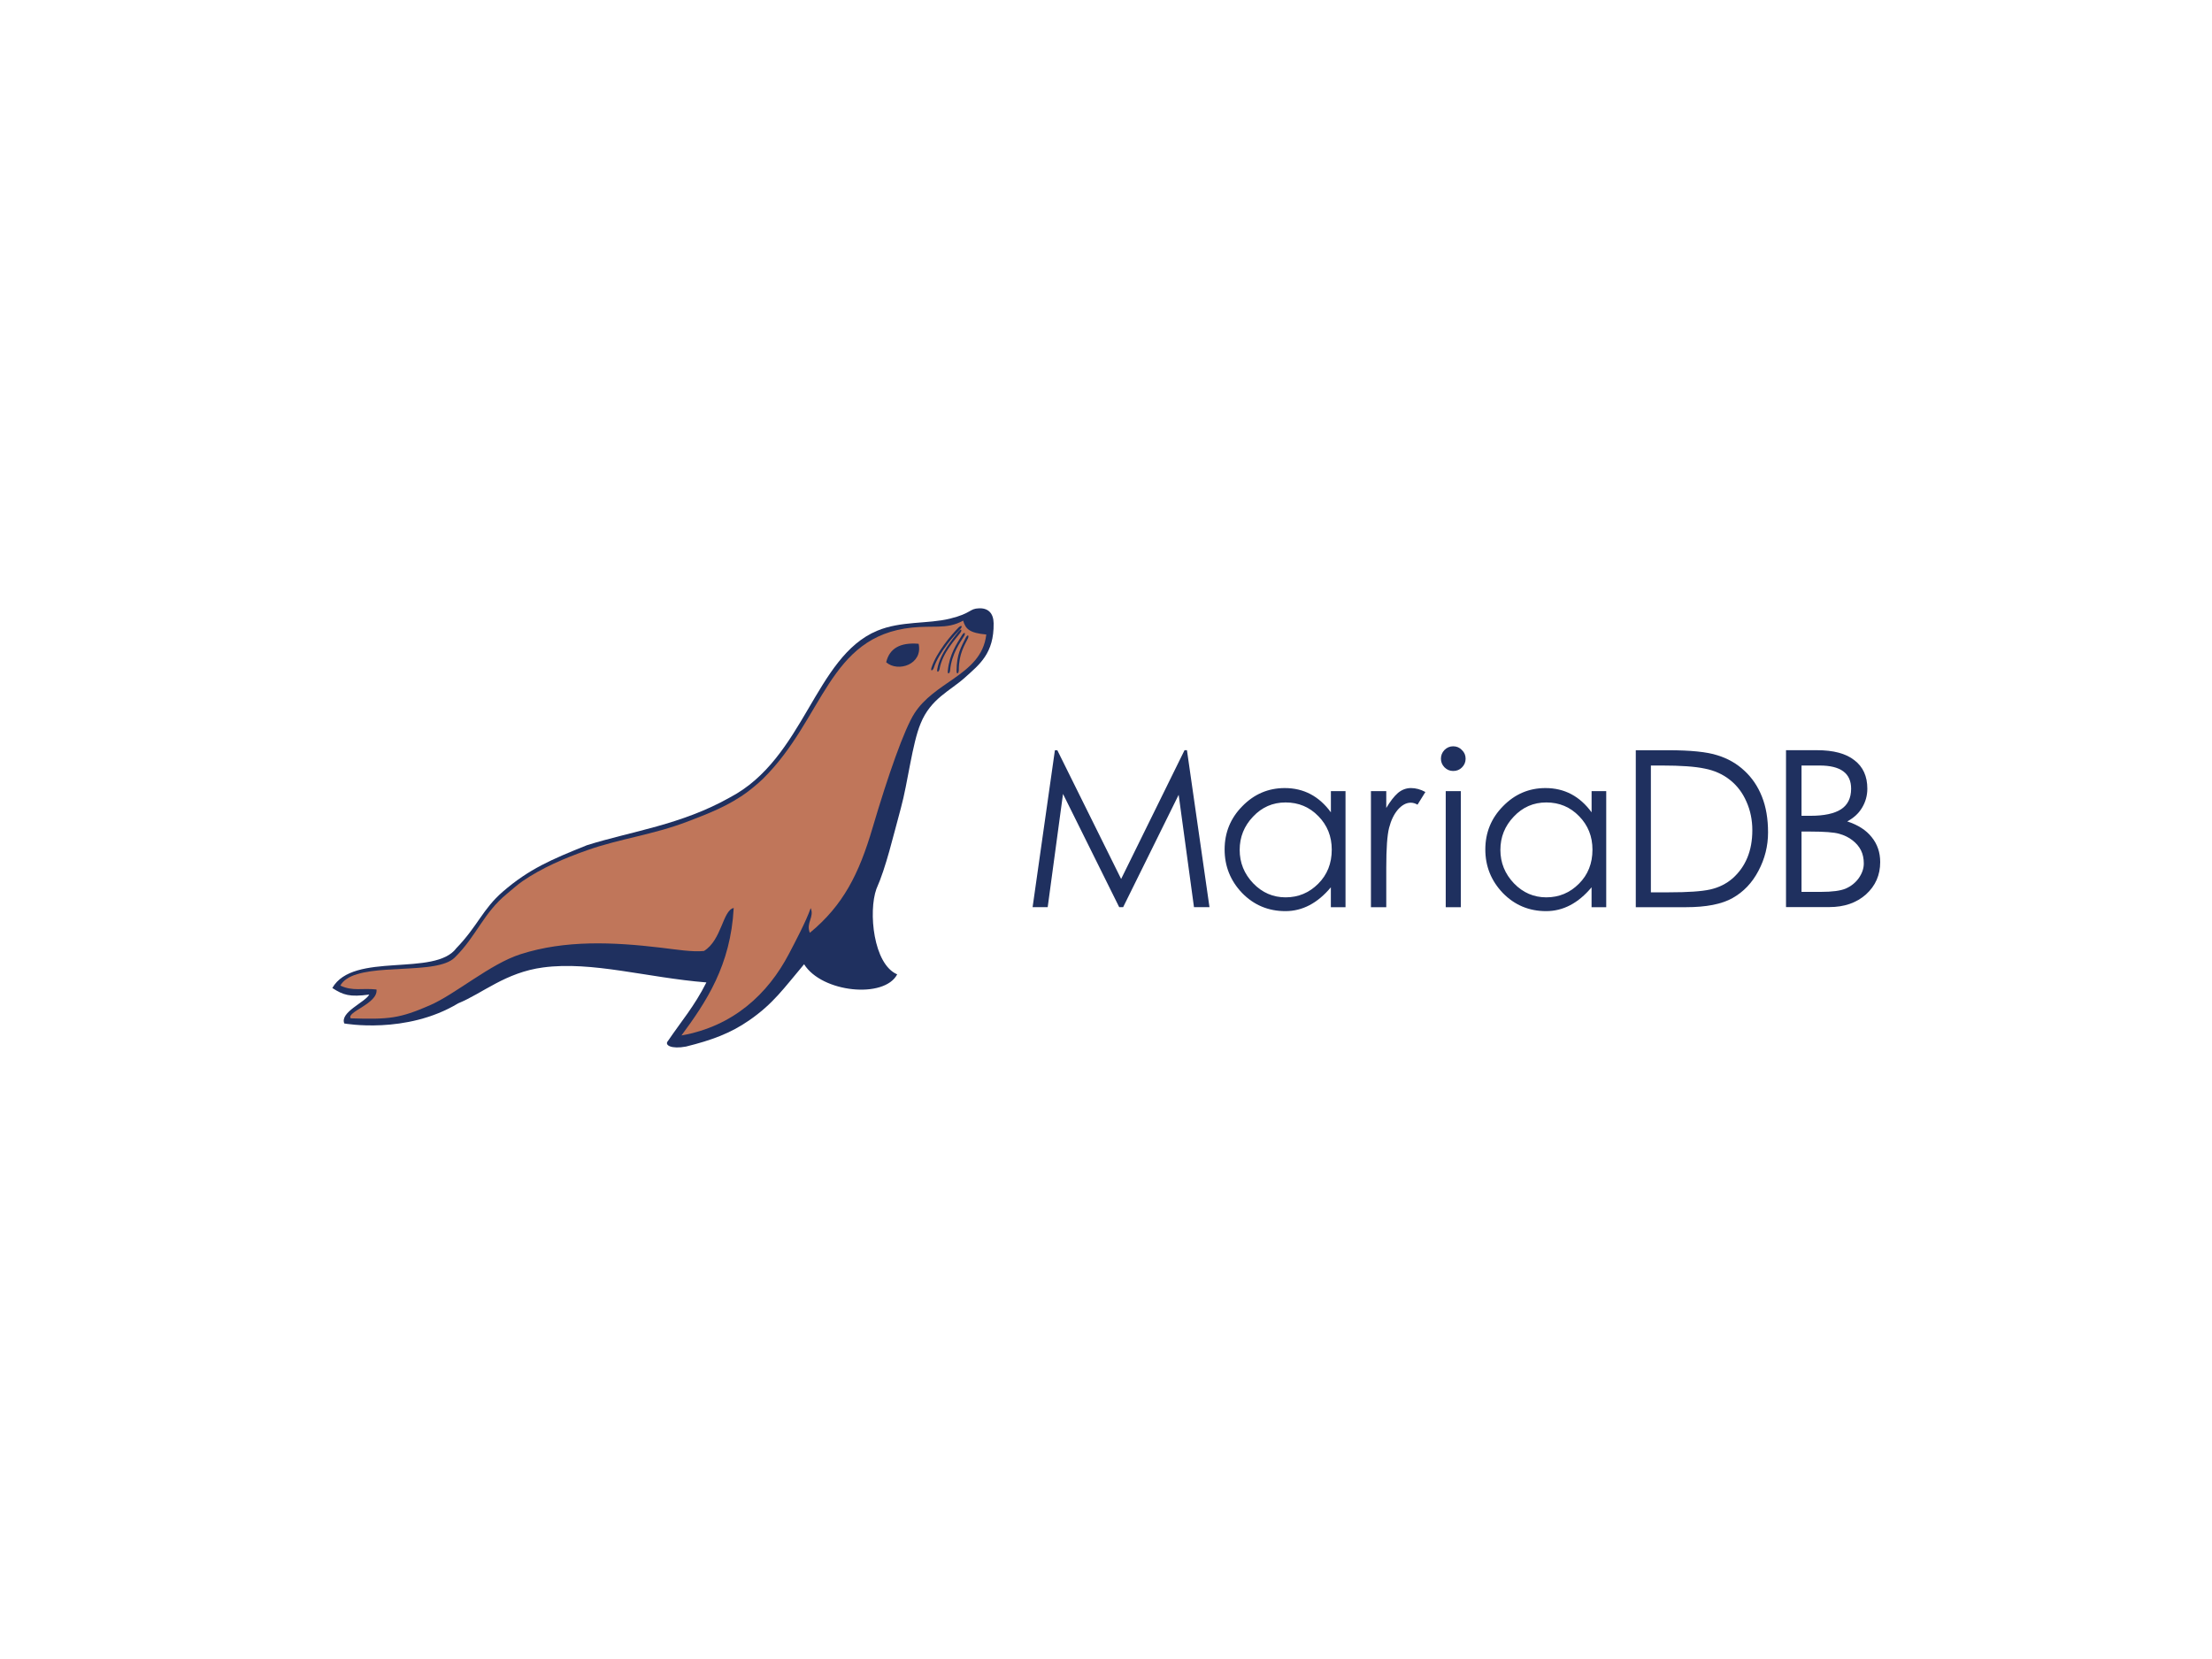 <svg xmlns:xlink="http://www.w3.org/1999/xlink" width="200" height="150" viewBox="0 0 200 150" fill="none" xmlns="http://www.w3.org/2000/svg"><rect width="200" height="150" fill="white"/><g clip-path="url(#clip0_6814_4065)"><path fill-rule="evenodd" clip-rule="evenodd" d="M88.532 55C87.614 55.03 87.879 55.444 85.892 55.935C83.885 56.429 81.458 56.126 79.299 57.034C73.651 59.401 72.736 68.553 66.009 72.093C61.597 74.585 57.099 75.156 53.078 76.417C49.85 77.711 47.843 78.569 45.476 80.609C43.64 82.193 43.193 83.73 41.273 85.717C39.327 88.363 31.947 86.012 30.047 89.331C31.049 89.98 31.627 90.158 33.386 89.926C33.023 90.615 30.709 91.523 31.13 92.538C31.13 92.538 36.721 93.557 41.435 90.713C43.634 89.818 45.695 87.925 49.111 87.472C53.535 86.883 58.521 88.4 63.87 88.827C62.764 91.012 61.624 92.303 60.404 94.105C60.027 94.512 60.727 94.872 62.025 94.626C64.358 94.048 66.049 93.423 67.727 92.263C69.915 90.753 70.857 89.371 72.703 87.183C74.306 89.754 79.962 90.319 81.121 88.097C78.963 87.183 78.502 82.425 79.242 80.371C80.116 78.414 80.745 75.647 81.451 73.075C82.087 70.758 82.48 67.225 83.24 65.416C84.147 63.167 85.913 62.464 87.237 61.27C88.562 60.077 89.88 59.082 89.84 56.352C89.826 55.464 89.369 54.973 88.532 55Z" fill="#1F305F"/><path d="M31.711 92.074C35.178 92.179 36.119 92.088 38.859 90.898C41.189 89.886 44.306 87.159 47.059 86.278C51.101 84.98 55.435 85.175 59.735 85.683C61.174 85.854 62.62 86.093 63.652 85.982C65.262 84.994 65.34 82.311 66.338 82.096C66.066 87.287 63.84 90.609 61.614 93.621C66.305 92.794 69.438 89.865 71.334 86.241C71.909 85.142 72.864 83.343 73.301 82.106C73.647 82.926 72.851 83.447 73.224 84.341C76.243 81.85 77.669 79.012 78.892 74.857C80.311 70.049 81.767 65.917 82.681 64.495C83.573 63.106 84.961 62.249 86.229 61.361C87.668 60.349 88.955 59.297 89.177 57.37C87.657 57.229 87.308 56.879 87.083 56.113C86.323 56.54 85.623 56.634 84.833 56.657C84.147 56.678 83.394 56.647 82.473 56.742C74.865 57.522 74.511 64.959 68.981 70.419C68.624 70.765 68.016 71.276 67.612 71.579C65.904 72.853 64.075 73.552 62.149 74.289C59.029 75.479 56.07 75.825 53.145 76.854C50.997 77.607 48.999 78.471 47.234 79.678C46.794 79.981 46.195 80.519 45.812 80.831C44.777 81.679 44.097 82.617 43.438 83.585C42.759 84.58 42.107 85.606 41.108 86.584C39.491 88.171 33.453 87.048 31.325 88.521C31.089 88.685 30.898 88.88 30.77 89.116C31.93 89.644 32.706 89.321 34.041 89.465C34.206 90.74 31.278 91.493 31.711 92.074Z" fill="#C0765A"/><path fill-rule="evenodd" clip-rule="evenodd" d="M80.126 59.882C81.202 60.816 83.462 60.067 83.058 58.208C81.384 58.066 80.415 58.634 80.126 59.882Z" fill="#1F305F"/><path d="M87.523 57.706C87.237 58.308 86.689 59.082 86.689 60.611C86.686 60.874 86.491 61.055 86.487 60.648C86.501 59.152 86.898 58.507 87.318 57.659C87.51 57.313 87.627 57.454 87.523 57.706Z" fill="#1F305F"/><path d="M87.187 57.481C86.847 58.053 86.034 59.098 85.903 60.625C85.879 60.887 85.664 61.048 85.697 60.645C85.845 59.159 86.494 58.228 86.989 57.417C87.21 57.088 87.315 57.239 87.187 57.481Z" fill="#1F305F"/><path d="M86.851 57.182C86.464 57.723 85.213 58.981 84.951 60.487C84.904 60.746 84.679 60.887 84.746 60.49C85.018 59.021 86.098 57.864 86.656 57.101C86.904 56.789 86.999 56.95 86.851 57.182Z" fill="#1F305F"/><path d="M86.851 56.846C86.393 57.33 84.901 58.93 84.43 60.386C84.346 60.635 84.104 60.746 84.225 60.359C84.699 58.94 86.007 57.414 86.669 56.738C86.962 56.466 87.029 56.641 86.851 56.846Z" fill="#1F305F"/><path d="M145.228 71.528V82.025H143.903V80.226C142.703 81.662 141.334 82.381 139.791 82.381C138.248 82.381 136.943 81.833 135.878 80.741C134.822 79.634 134.297 78.323 134.297 76.807C134.297 75.277 134.832 73.972 135.898 72.893C136.964 71.801 138.245 71.253 139.734 71.253C141.449 71.253 142.837 71.986 143.906 73.448V71.532H145.228M143.984 76.824C143.984 75.623 143.58 74.615 142.777 73.798C141.973 72.967 140.985 72.554 139.811 72.554C138.651 72.554 137.67 72.981 136.866 73.838C136.062 74.682 135.659 75.684 135.659 76.844C135.659 78.004 136.069 79.012 136.886 79.87C137.703 80.714 138.678 81.134 139.811 81.134C140.958 81.134 141.94 80.724 142.757 79.907C143.577 79.093 143.984 78.064 143.984 76.824Z" fill="#1F305F"/><path d="M147.901 82.025V67.833H150.846C152.863 67.833 154.339 67.985 155.274 68.287C156.222 68.576 157.039 69.044 157.725 69.689C158.411 70.321 158.939 71.098 159.305 72.023C159.675 72.944 159.86 74.026 159.86 75.264C159.86 76.491 159.571 77.647 158.989 78.743C158.421 79.823 157.644 80.64 156.656 81.195C155.681 81.749 154.272 82.025 152.426 82.025H147.901ZM149.266 80.68H150.906C152.621 80.68 153.858 80.596 154.622 80.425C155.398 80.253 156.077 79.917 156.659 79.416C157.237 78.901 157.681 78.283 157.984 77.557C158.286 76.83 158.438 76.003 158.438 75.065C158.438 74.131 158.259 73.266 157.903 72.476C157.56 71.686 157.066 71.034 156.42 70.52C155.775 70.005 155.012 69.662 154.127 69.491C153.257 69.306 151.972 69.215 150.274 69.215H149.266V80.68Z" fill="#1F305F"/><path d="M130.283 68.603C130.283 68.301 130.387 68.035 130.599 67.813C130.824 67.588 131.087 67.477 131.389 67.477C131.705 67.477 131.967 67.588 132.179 67.813C132.404 68.025 132.515 68.287 132.515 68.603C132.515 68.906 132.404 69.171 132.179 69.393C131.967 69.605 131.705 69.709 131.389 69.709C131.087 69.709 130.821 69.598 130.599 69.373C130.387 69.148 130.283 68.892 130.283 68.603ZM130.717 71.528H132.082V82.025H130.717V71.528Z" fill="#1F305F"/><path d="M93.363 82.025L95.38 67.833H95.599L101.368 79.473L107.101 67.83H107.319L109.357 82.022H107.955L106.57 71.861L101.55 82.022H101.194L96.113 71.784L94.728 82.022H93.363" fill="#1F305F"/><path d="M121.656 71.528V82.025H120.331V80.226C119.131 81.662 117.762 82.381 116.219 82.381C114.676 82.381 113.371 81.833 112.306 80.741C111.25 79.634 110.725 78.323 110.725 76.807C110.725 75.277 111.26 73.972 112.326 72.893C113.392 71.801 114.673 71.253 116.162 71.253C117.877 71.253 119.265 71.986 120.334 73.448V71.532H121.656M120.412 76.824C120.412 75.623 120.008 74.615 119.205 73.798C118.401 72.967 117.413 72.554 116.239 72.554C115.079 72.554 114.098 72.981 113.294 73.838C112.49 74.682 112.087 75.684 112.087 76.844C112.087 78.004 112.494 79.012 113.314 79.87C114.131 80.714 115.106 81.134 116.239 81.134C117.386 81.134 118.368 80.724 119.185 79.907C120.002 79.093 120.412 78.064 120.412 76.824Z" fill="#1F305F"/><path d="M123.955 71.528H125.341V73.051C125.71 72.433 126.067 71.979 126.406 71.686C126.763 71.397 127.149 71.253 127.573 71.253C128.007 71.253 128.444 71.37 128.878 71.609L128.165 72.755C127.966 72.638 127.761 72.577 127.553 72.577C127.146 72.577 126.756 72.789 126.386 73.209C126.03 73.63 125.768 74.178 125.596 74.85C125.425 75.509 125.341 76.716 125.341 78.468V82.025H123.955V71.528Z" fill="#1F305F"/><path d="M161.484 67.83H164.291C165.78 67.83 166.907 68.132 167.67 68.738C168.447 69.329 168.837 70.187 168.837 71.306C168.837 71.925 168.679 72.5 168.363 73.024C168.06 73.539 167.613 73.952 167.018 74.268C167.993 74.585 168.732 75.058 169.23 75.691C169.744 76.323 170 77.076 170 77.943C170 79.117 169.573 80.092 168.716 80.868C167.858 81.632 166.752 82.015 165.394 82.015H161.484V67.83ZM162.886 69.215V73.761H163.696C164.933 73.761 165.858 73.562 166.463 73.169C167.068 72.772 167.371 72.154 167.371 71.31C167.371 69.914 166.423 69.215 164.523 69.215H162.886ZM162.886 75.186V80.64H164.644C165.659 80.64 166.402 80.542 166.877 80.344C167.364 80.132 167.761 79.816 168.063 79.396C168.366 78.962 168.517 78.518 168.517 78.071C168.517 77.624 168.433 77.227 168.262 76.884C168.09 76.541 167.835 76.239 167.492 75.976C167.162 75.714 166.759 75.516 166.285 75.385C165.824 75.254 164.953 75.186 163.676 75.186H162.886Z" fill="#1F305F"/></g><defs><clipPath id="clip0_6814_4065"><rect width="140" height="39.707" fill="white" transform="translate(30 55)"/></clipPath></defs></svg>